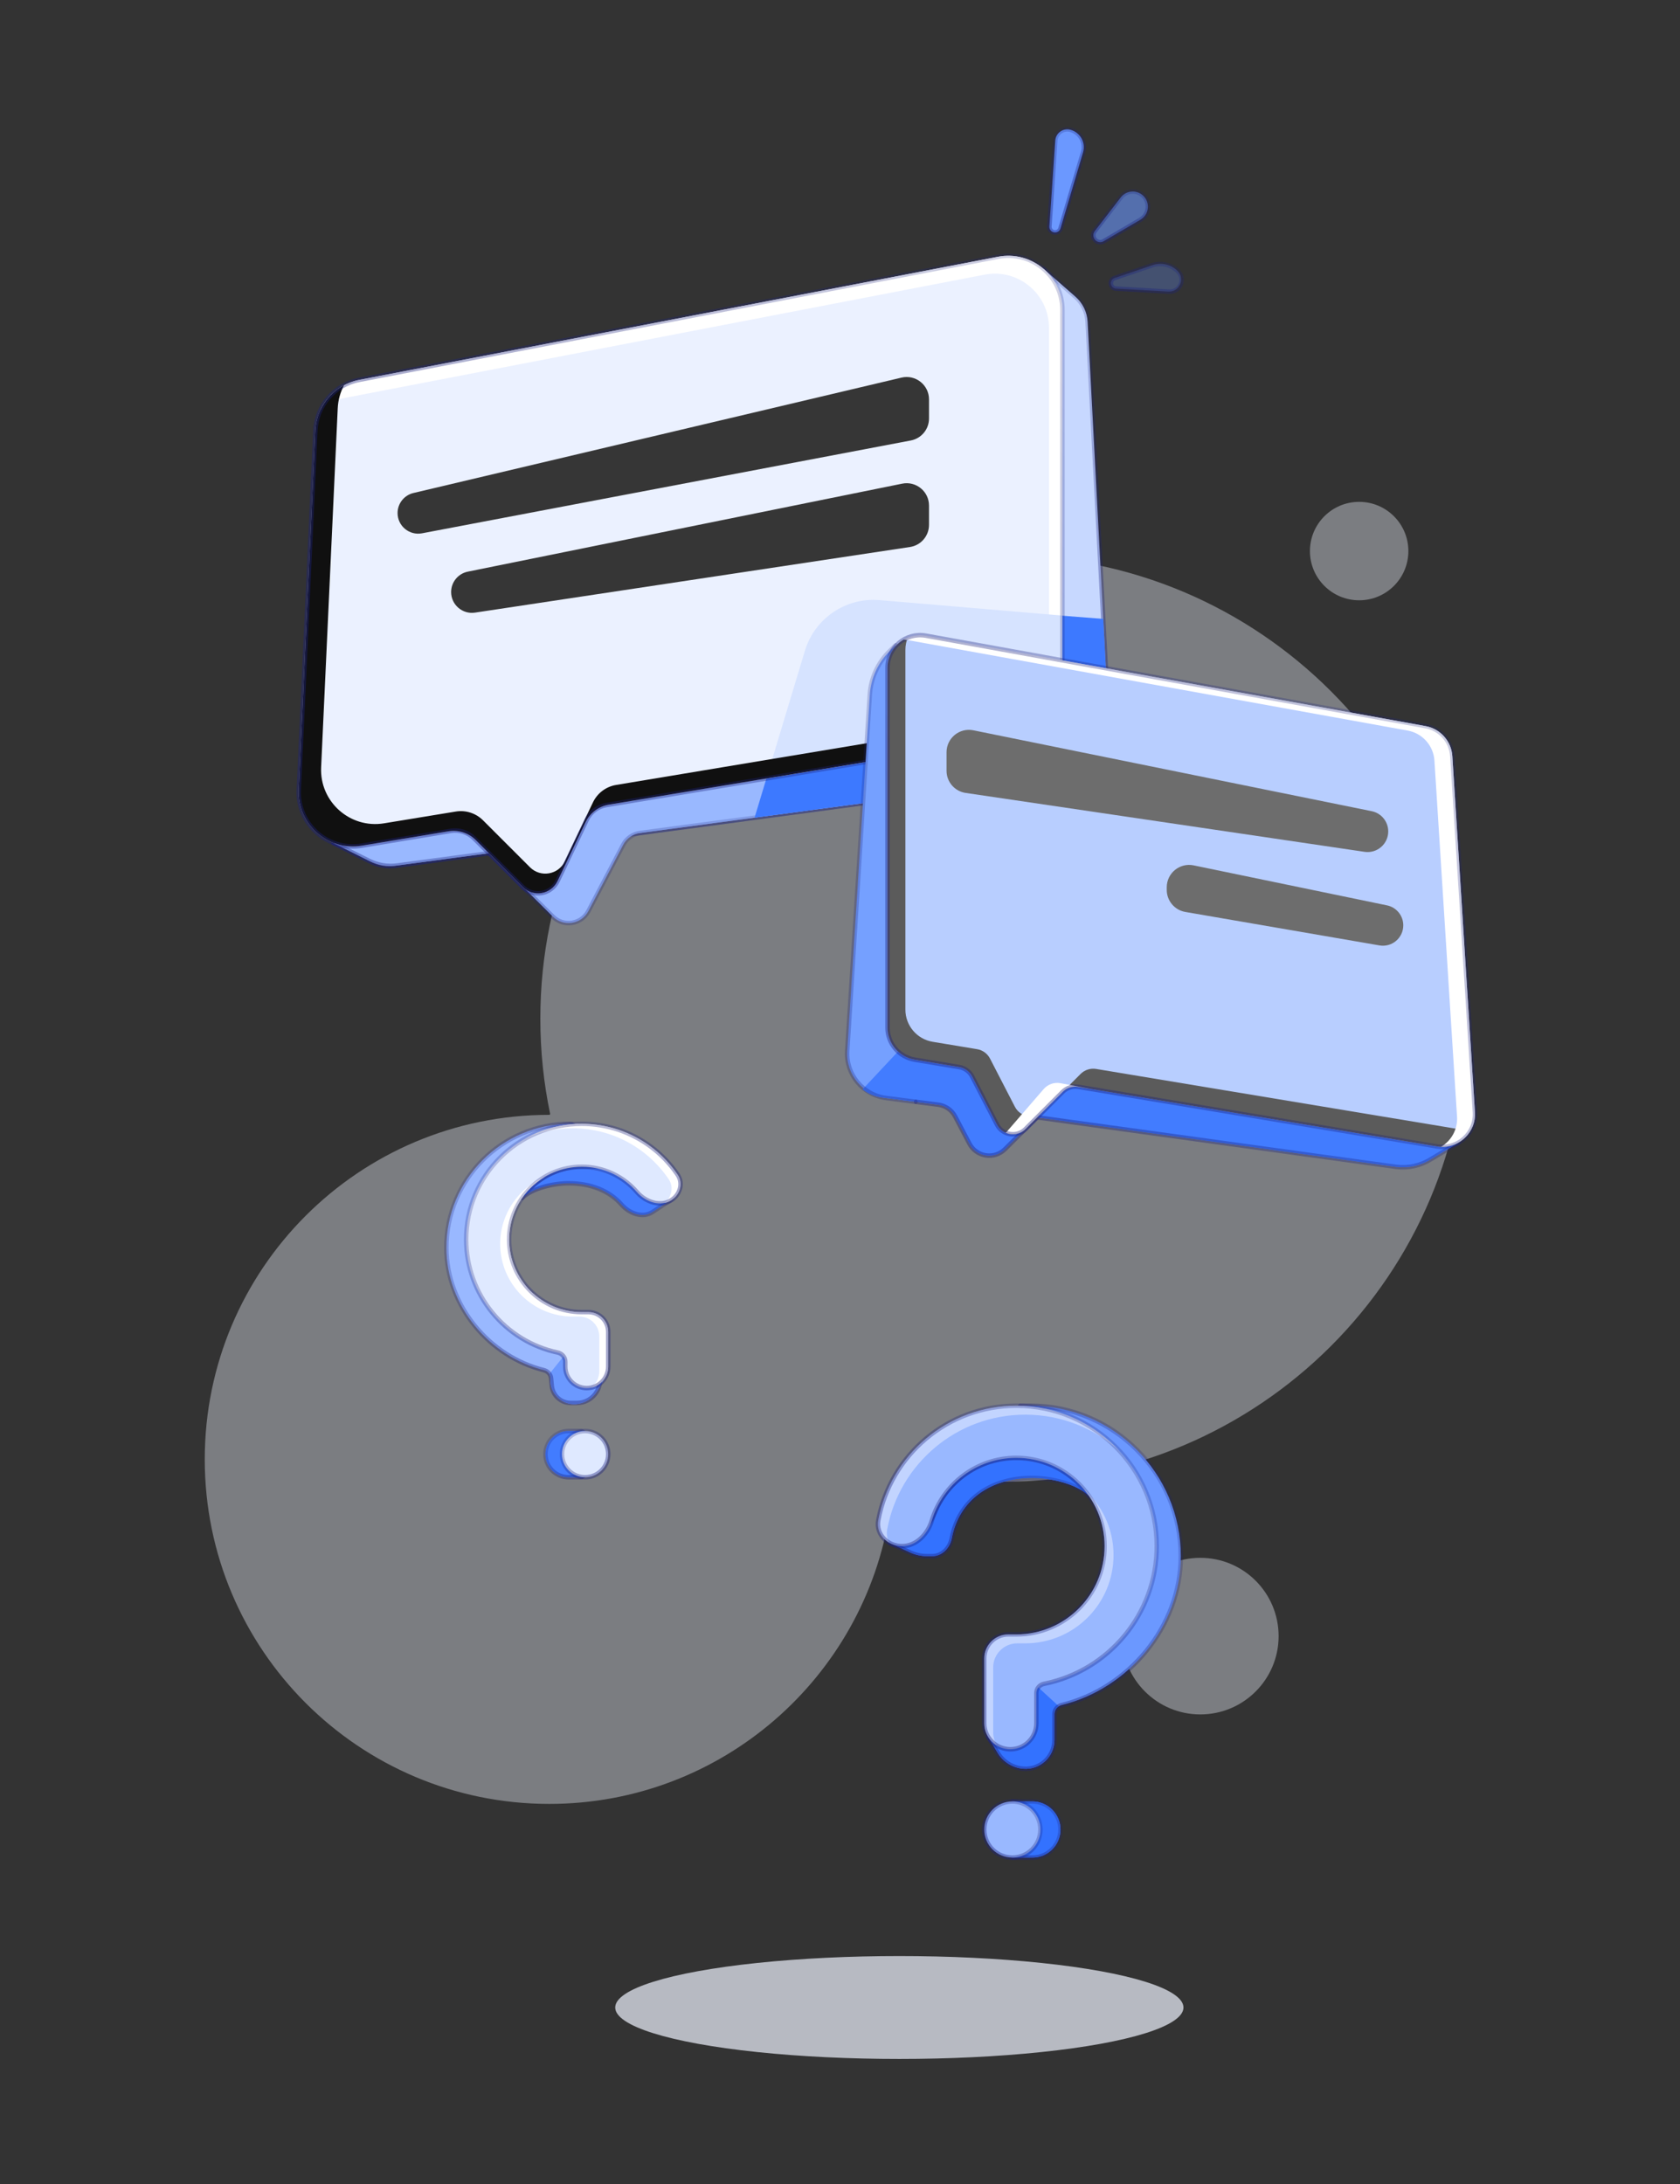 <svg xmlns="http://www.w3.org/2000/svg" width="320" height="416" viewBox="0 0 320 416" fill="none"><rect x="0" y="0" width="320" height="416" fill="#333333" stroke="none"/><g opacity="0.38"><path d="M258.886 114.341C264.064 114.341 268.261 110.143 268.261 104.966C268.261 99.788 264.064 95.591 258.886 95.591C253.709 95.591 249.511 99.788 249.511 104.966C249.511 110.143 253.709 114.341 258.886 114.341Z" fill="#F0F4FF"></path><path d="M191.131 282.239C239.848 282.239 279.341 242.745 279.341 194.028C279.341 145.311 239.848 105.818 191.131 105.818C142.414 105.818 102.92 145.311 102.92 194.028C102.92 200.242 103.563 206.305 104.785 212.156C104.806 212.257 104.729 212.352 104.625 212.352C68.381 212.352 39 241.734 39 277.977C39 314.221 68.381 343.602 104.625 343.602C137.408 343.602 164.576 319.564 169.466 288.152C170.134 283.861 174.213 280.727 178.512 281.343C182.633 281.933 186.846 282.239 191.131 282.239Z" fill="#F0F4FF"></path><path d="M243.545 311.642C243.545 319.879 236.868 326.557 228.631 326.557C220.393 326.557 213.716 319.879 213.716 311.642C213.716 303.405 220.393 296.727 228.631 296.727C236.868 296.727 243.545 303.405 243.545 311.642Z" fill="#F0F4FF"></path></g><ellipse opacity="0.7" cx="171.303" cy="382.381" rx="54.119" ry="9.801" fill="#F0F4FF"></ellipse><path d="M207.391 284.901C205.051 282.656 200.214 281.51 196.645 281.51C188.552 281.51 182.665 285.777 181.287 293.021C180.935 294.87 179.452 296.412 177.57 296.412H176.567C175.446 296.412 174.339 296.166 173.323 295.692L169.588 293.949C169.501 293.909 169.537 293.778 169.632 293.787L170.216 293.846C173.728 294.197 176.698 291.336 178.048 288.075C180.571 281.978 186.579 277.689 193.588 277.689C199.304 277.689 204.354 280.542 207.391 284.901Z" fill="#4D83FF"></path><path d="M207.391 284.901C205.051 282.656 200.214 281.51 196.645 281.51C188.552 281.51 182.665 285.777 181.287 293.021C180.935 294.87 179.452 296.412 177.57 296.412H176.567C175.446 296.412 174.339 296.166 173.323 295.692L169.588 293.949C169.501 293.909 169.537 293.778 169.632 293.787L170.216 293.846C173.728 294.197 176.698 291.336 178.048 288.075C180.571 281.978 186.579 277.689 193.588 277.689C199.304 277.689 204.354 280.542 207.391 284.901Z" fill="#3372FF"></path><path opacity="0.4" d="M207.391 284.901C205.051 282.656 200.214 281.51 196.645 281.51C188.552 281.51 182.665 285.777 181.287 293.021C180.935 294.87 179.452 296.412 177.569 296.412H176.567C175.446 296.412 174.339 296.166 173.323 295.692L169.588 293.949C169.501 293.908 169.537 293.777 169.632 293.787L170.216 293.845C173.728 294.197 176.697 291.336 178.047 288.075C180.571 281.978 186.579 277.689 193.588 277.689C199.304 277.689 204.354 280.542 207.391 284.901Z" stroke="url(#paint0_linear_955_2717)" stroke-width="0.852" stroke-linecap="round" stroke-linejoin="round"></path><path d="M195.496 317.427L188.258 330.904L190.021 333.861C191.059 335.602 192.874 336.735 194.894 336.903C198.097 337.17 200.845 334.642 200.845 331.427L200.845 326.482C200.845 325.663 201.43 324.965 202.226 324.772C214.857 321.712 224.917 309.922 224.917 296.412C224.917 280.585 212.087 267.755 196.26 267.755C195.94 267.755 194.667 267.744 194.349 267.755L217.275 294.501L195.496 317.427Z" fill="#6B98FF"></path><path d="M194.815 318.697L188.259 330.904L190.022 333.86C191.06 335.602 192.874 336.735 194.894 336.903C198.098 337.17 200.846 334.642 200.846 331.427L200.846 326.482C200.846 325.866 201.176 325.319 201.678 325.003L194.815 318.697Z" fill="#3372FF"></path><path opacity="0.4" d="M195.496 317.427L188.258 330.904L190.021 333.861C191.059 335.602 192.874 336.735 194.894 336.903V336.903C198.097 337.17 200.845 334.642 200.845 331.427L200.845 326.482C200.845 325.663 201.43 324.965 202.226 324.772C214.857 321.712 224.917 309.922 224.917 296.412C224.917 280.585 212.087 267.755 196.26 267.755C195.94 267.755 194.667 267.744 194.349 267.755L217.275 294.501L195.496 317.427Z" stroke="url(#paint1_linear_955_2717)" stroke-width="0.852" stroke-linecap="round" stroke-linejoin="round"></path><path d="M197.408 322.455C197.408 321.607 198.033 320.894 198.865 320.727C211.109 318.277 220.333 307.466 220.333 294.501C220.333 279.73 208.358 267.755 193.587 267.755C180.503 267.755 169.613 277.149 167.295 289.56C166.792 292.257 169.064 294.501 171.807 294.501C174.55 294.501 176.701 292.229 177.499 289.605C179.595 282.708 186.005 277.689 193.587 277.689C202.872 277.689 210.399 285.216 210.399 294.501C210.399 303.787 202.872 311.314 193.587 311.314H192.058C189.526 311.314 187.473 313.367 187.473 315.899V328.229C187.473 330.972 189.697 333.196 192.44 333.196C195.184 333.196 197.408 330.972 197.408 328.229V322.455Z" fill="#99B8FF"></path><g style="mix-blend-mode:overlay" opacity="0.4"><path d="M189.884 332.489C189.435 331.743 189.177 330.868 189.177 329.934V317.603C189.177 315.071 191.23 313.018 193.762 313.018H195.291C204.576 313.018 212.103 305.491 212.103 296.206C212.103 291.13 209.853 286.579 206.296 283.496C208.852 286.445 210.398 290.293 210.398 294.501C210.398 303.787 202.871 311.314 193.586 311.314H192.058C189.525 311.314 187.473 313.367 187.473 315.899V328.229C187.473 330.038 188.439 331.621 189.884 332.489Z" fill="white"></path><path d="M213.332 276.46C208.441 271.11 201.406 267.755 193.586 267.755C180.502 267.755 169.613 277.149 167.295 289.56C166.951 291.399 167.898 293.027 169.404 293.877C168.99 293.116 168.821 292.219 168.999 291.265C171.317 278.854 182.207 269.459 195.291 269.459C202.243 269.459 208.576 272.112 213.332 276.46Z" fill="white"></path></g><path opacity="0.4" d="M197.408 322.455C197.408 321.607 198.033 320.894 198.865 320.727C211.109 318.277 220.333 307.466 220.333 294.501C220.333 279.73 208.358 267.755 193.587 267.755C180.503 267.755 169.613 277.149 167.295 289.56C166.792 292.257 169.064 294.501 171.807 294.501V294.501C174.55 294.501 176.701 292.229 177.499 289.605C179.595 282.708 186.005 277.689 193.587 277.689C202.872 277.689 210.399 285.216 210.399 294.501C210.399 303.787 202.872 311.314 193.587 311.314H192.058C189.526 311.314 187.473 313.367 187.473 315.899V328.229C187.473 330.972 189.697 333.196 192.44 333.196C195.184 333.196 197.408 330.972 197.408 328.229V322.455Z" stroke="url(#paint2_linear_955_2717)" stroke-width="0.852" stroke-linecap="round" stroke-linejoin="round"></path><path d="M196.647 353.829C199.601 353.829 201.995 351.434 201.995 348.48C201.995 345.526 199.601 343.132 196.647 343.131H192.826V344.735C191.88 345.7 191.296 347.022 191.296 348.48C191.296 349.938 191.88 351.26 192.826 352.225V353.829H196.647Z" fill="#4D83FF"></path><path d="M196.647 353.829C199.601 353.829 201.995 351.434 201.995 348.48C201.995 345.526 199.601 343.132 196.647 343.131H192.826V344.735C191.88 345.7 191.296 347.022 191.296 348.48C191.296 349.938 191.88 351.26 192.826 352.225V353.829H196.647Z" fill="#3372FF"></path><path opacity="0.4" d="M196.647 353.829C199.601 353.829 201.995 351.434 201.995 348.48C201.995 345.526 199.601 343.132 196.647 343.131H192.826V344.735C191.88 345.7 191.296 347.022 191.296 348.48C191.296 349.938 191.88 351.26 192.826 352.225V353.829H196.647Z" stroke="url(#paint3_linear_955_2717)" stroke-width="0.852" stroke-linecap="round" stroke-linejoin="round"></path><circle cx="192.822" cy="348.48" r="5.349" fill="#99B8FF"></circle><circle opacity="0.4" cx="192.822" cy="348.48" r="5.349" stroke="url(#paint4_linear_955_2717)" stroke-width="0.852" stroke-linecap="round" stroke-linejoin="round"></circle><path d="M108.303 225.387C105.364 225.387 101.381 226.33 99.454 228.179C101.955 224.589 106.113 222.241 110.82 222.241C111.992 222.241 113.215 222.2 114.448 222.16C120.825 221.951 127.431 221.735 128.24 227.03C128.25 227.098 128.26 227.165 128.271 227.233C128.317 227.538 128.363 227.845 128.421 228.148L124.281 230.86C122.401 232.092 119.859 231.133 118.381 229.441C116.102 226.831 112.576 225.387 108.303 225.387Z" fill="#427CFF"></path><path opacity="0.4" d="M108.303 225.387C105.364 225.387 101.381 226.331 99.454 228.179C101.955 224.589 106.113 222.241 110.82 222.241C111.992 222.241 113.215 222.201 114.448 222.16C120.825 221.951 127.431 221.735 128.24 227.03C128.25 227.098 128.26 227.166 128.271 227.233V227.233C128.354 227.788 128.114 228.349 127.645 228.657L124.281 230.86C122.401 232.092 119.859 231.133 118.381 229.441C116.102 226.832 112.576 225.387 108.303 225.387Z" stroke="url(#paint5_linear_955_2717)" stroke-width="0.852" stroke-linecap="round" stroke-linejoin="round"></path><path d="M109.249 254.959L115.208 262.51L113.757 264.945C112.902 266.378 111.408 267.311 109.745 267.45C107.107 267.67 104.844 265.588 104.844 262.941L104.844 262.434C104.844 261.748 104.355 261.164 103.689 261.002C93.298 258.476 85.024 248.773 85.024 237.656C85.024 224.625 95.588 214.061 108.62 214.061C108.883 214.061 109.931 214.052 110.193 214.061L91.316 236.083L109.249 254.959Z" fill="#99B8FF"></path><path d="M110.226 256.2L115.206 262.51L113.755 264.945C112.9 266.378 111.406 267.311 109.743 267.45C107.105 267.67 104.843 265.588 104.843 262.941L104.843 262.434C104.843 262.169 104.77 261.919 104.641 261.703L108.303 257.162L110.226 256.2Z" fill="#6B98FF"></path><path opacity="0.4" d="M109.249 254.959L113.343 260.147C114.466 261.57 114.595 263.538 113.667 265.095V265.095C112.878 266.419 111.451 267.229 109.911 267.229H108.699C106.836 267.229 105.278 265.812 105.102 263.957L104.966 262.527C104.894 261.772 104.329 261.161 103.592 260.978C93.246 258.416 85.024 248.739 85.024 237.656C85.024 224.625 95.588 214.061 108.62 214.061V214.061C109.253 214.061 109.581 214.774 109.169 215.255L95.822 230.827C93.262 233.813 93.376 238.251 96.084 241.102L109.249 254.959Z" stroke="url(#paint6_linear_955_2717)" stroke-width="0.852" stroke-linecap="round" stroke-linejoin="round"></path><path d="M108.303 281.386C105.87 281.386 103.898 279.414 103.898 276.982C103.898 274.549 105.87 272.577 108.303 272.577C108.303 272.577 108.303 272.577 108.303 272.577H111.449V273.899C112.227 274.694 112.707 275.782 112.707 276.982C112.707 278.182 112.227 279.27 111.449 280.064V281.386H108.303C108.303 281.386 108.303 281.386 108.303 281.386Z" fill="#6B98FF"></path><path d="M108.303 281.386C105.87 281.386 103.898 279.414 103.898 276.982C103.898 274.549 105.87 272.577 108.303 272.577C108.303 272.577 108.303 272.577 108.303 272.577H111.449V273.899C112.227 274.694 112.707 275.782 112.707 276.982C112.707 278.182 112.227 279.27 111.449 280.064V281.386H108.303C108.303 281.386 108.303 281.386 108.303 281.386Z" fill="#427CFF"></path><path opacity="0.4" d="M108.303 281.386C105.87 281.386 103.898 279.414 103.898 276.982C103.898 274.549 105.87 272.577 108.303 272.577M108.303 281.386H110.51C111.029 281.386 111.449 280.966 111.449 280.448C111.449 280.202 111.549 279.969 111.705 279.779C112.331 279.019 112.707 278.044 112.707 276.982C112.707 275.92 112.331 274.945 111.705 274.184C111.549 273.995 111.449 273.762 111.449 273.516C111.449 272.998 111.029 272.577 110.51 272.577H108.303M108.303 281.386C108.303 281.386 108.303 281.386 108.303 281.386ZM108.303 272.577C108.303 272.577 108.303 272.577 108.303 272.577Z" stroke="url(#paint7_linear_955_2717)" stroke-width="0.852" stroke-linecap="round" stroke-linejoin="round"></path><circle cx="4.404" cy="4.404" r="4.404" transform="matrix(-1 0 0 1 115.854 272.577)" fill="#DFE9FF"></circle><circle opacity="0.4" cx="4.404" cy="4.404" r="4.404" transform="matrix(-1 0 0 1 115.854 272.577)" stroke="url(#paint8_linear_955_2717)" stroke-width="0.852" stroke-linecap="round" stroke-linejoin="round"></circle><path d="M106.218 257.624C107.048 257.8 107.674 258.512 107.674 259.361V260.308C107.674 262.567 109.506 264.398 111.764 264.398C114.023 264.398 115.854 262.567 115.854 260.308V253.701C115.854 251.616 114.164 249.926 112.079 249.926H110.821C103.175 249.926 96.978 243.728 96.978 236.083C96.978 228.438 103.175 222.24 110.821 222.24C115.018 222.24 118.779 224.109 121.318 227.059C122.97 228.979 125.857 229.964 127.958 228.549C129.557 227.472 130.159 225.364 129.08 223.767C125.122 217.911 118.421 214.061 110.821 214.061C98.658 214.061 88.798 223.921 88.798 236.083C88.798 246.667 96.265 255.508 106.218 257.624Z" fill="#DFE9FF"></path><g style="mix-blend-mode:overlay"><path d="M112.69 264.293C114.503 263.873 115.855 262.248 115.855 260.308V253.701C115.855 251.616 114.164 249.926 112.079 249.926H110.821C103.176 249.926 96.978 243.728 96.978 236.083C96.978 231.001 99.717 226.558 103.799 224.151C98.793 226.235 95.274 231.174 95.274 236.935C95.274 244.581 101.472 250.778 109.117 250.778H110.375C112.46 250.778 114.151 252.468 114.151 254.553V261.16C114.151 262.417 113.583 263.542 112.69 264.293Z" fill="white"></path><path d="M126.622 229.121C127.088 229.019 127.539 228.832 127.959 228.549C129.557 227.472 130.16 225.364 129.08 223.767C125.122 217.911 118.421 214.061 110.821 214.061C106.945 214.061 103.303 215.062 100.14 216.82C102.882 215.594 105.92 214.913 109.117 214.913C116.717 214.913 123.418 218.763 127.376 224.619C128.368 226.088 127.94 227.988 126.622 229.121Z" fill="white"></path></g><path opacity="0.4" d="M106.218 257.624C107.048 257.8 107.674 258.512 107.674 259.361V260.308C107.674 262.567 109.506 264.398 111.764 264.398C114.023 264.398 115.854 262.567 115.854 260.308V253.701C115.854 251.616 114.164 249.926 112.079 249.926H110.821C103.175 249.926 96.978 243.728 96.978 236.083C96.978 228.438 103.175 222.24 110.821 222.24C115.018 222.24 118.779 224.109 121.318 227.059C122.97 228.979 125.857 229.964 127.958 228.549C129.557 227.472 130.159 225.364 129.08 223.767C125.122 217.911 118.421 214.061 110.821 214.061C98.658 214.061 88.798 223.921 88.798 236.083C88.798 246.667 96.265 255.508 106.218 257.624Z" stroke="url(#paint9_linear_955_2717)" stroke-width="0.852" stroke-linecap="round" stroke-linejoin="round"></path><path d="M204.843 56.513L198.753 51.184L202.366 138.917L63.542 160.592L70.721 164.182C72.096 164.869 73.646 165.128 75.169 164.924L211.655 146.658L207.162 61.286C207.065 59.447 206.229 57.725 204.843 56.513Z" fill="#C7D8FF"></path><path opacity="0.4" d="M204.843 56.513L198.753 51.184L202.366 138.917L63.542 160.592L70.721 164.182C72.096 164.869 73.646 165.128 75.169 164.924L211.655 146.658L207.162 61.286C207.065 59.447 206.229 57.725 204.843 56.513Z" stroke="url(#paint10_linear_955_2717)" stroke-width="0.852" stroke-linecap="round" stroke-linejoin="round"></path><path d="M202.366 138.917L211.32 146.703L121.913 158.668C120.543 158.852 119.348 159.688 118.705 160.911L112.073 173.545C110.74 176.084 107.33 176.608 105.296 174.586L93.151 162.517L75.662 164.858C73.817 165.105 71.941 164.792 70.276 163.959L63.542 160.592L202.366 138.917Z" fill="#99B8FF"></path><path opacity="0.4" d="M202.366 138.917L211.32 146.703L121.913 158.668C120.543 158.852 119.348 159.688 118.705 160.911L112.073 173.545C110.74 176.084 107.33 176.608 105.296 174.586L93.151 162.517L75.662 164.858C73.817 165.105 71.941 164.792 70.276 163.959L63.542 160.592L202.366 138.917Z" stroke="url(#paint11_linear_955_2717)" stroke-width="0.852" stroke-linecap="round" stroke-linejoin="round"></path><path fill-rule="evenodd" clip-rule="evenodd" d="M210.143 117.885L201.475 117.211L202.368 138.917L146.16 147.694L143.725 155.75L211.658 146.659L210.143 117.885Z" fill="#3D79FF"></path><path d="M68.427 72.353C63.745 73.256 60.29 77.248 60.07 82.012L56.907 150.423C56.603 156.986 62.427 162.158 68.908 161.082L85.421 158.339C87.321 158.024 89.256 158.644 90.617 160.006L99.56 168.949C101.576 170.965 104.98 170.379 106.207 167.805L111.551 156.587C112.39 154.826 114.036 153.587 115.96 153.267L193.736 140.35C198.715 139.523 202.366 135.216 202.366 130.168V59.04C202.366 52.556 196.458 47.678 190.091 48.905L68.427 72.353Z" fill="#EBF1FF"></path><g style="mix-blend-mode:overlay"><path fill-rule="evenodd" clip-rule="evenodd" d="M61.022 78.134C62.388 75.2 65.098 72.995 68.428 72.353L190.092 48.905C196.459 47.678 202.367 52.556 202.367 59.04V130.168C202.367 133.234 201.02 136.026 198.848 137.932C199.467 136.602 199.81 135.125 199.81 133.577V62.449C199.81 55.966 193.902 51.087 187.535 52.315L65.871 75.762C64.022 76.119 62.365 76.957 61.022 78.134Z" fill="white"></path></g><path fill-rule="evenodd" clip-rule="evenodd" d="M202.361 117.255V131.693C202.361 135.861 199.346 139.418 195.234 140.101L145.979 148.281L153.316 123.956C155.176 117.787 161.101 113.763 167.521 114.306L202.361 117.255Z" fill="#D6E3FF"></path><g style="mix-blend-mode:overlay"><path d="M75.728 97.725C75.728 95.905 76.98 94.324 78.751 93.905L171.712 71.926C174.388 71.293 176.954 73.323 176.954 76.073V79.714C176.954 81.76 175.498 83.518 173.487 83.9L80.386 101.582C77.968 102.041 75.728 100.187 75.728 97.725Z" fill="#363636"></path></g><g style="mix-blend-mode:overlay"><path d="M85.929 112.77C85.929 110.885 87.258 109.26 89.106 108.886L171.846 92.124C174.486 91.589 176.953 93.607 176.953 96.3V99.977C176.953 102.085 175.412 103.877 173.328 104.191L90.484 116.689C88.086 117.051 85.929 115.194 85.929 112.77Z" fill="#363636"></path></g><g style="mix-blend-mode:overlay"><path fill-rule="evenodd" clip-rule="evenodd" d="M65.53 73.376C64.827 74.695 64.403 76.181 64.331 77.75L61.167 146.161C60.864 152.724 66.688 157.896 73.169 156.82L86.818 154.58C88.714 154.269 90.644 154.89 92.003 156.249L100.951 165.197C102.967 167.213 106.371 166.627 107.597 164.053L112.943 152.834C113.781 151.074 115.426 149.835 117.349 149.515L197.996 136.089C199.127 135.901 200.189 135.534 201.155 135.02C199.686 137.776 196.995 139.809 193.735 140.35L115.959 153.267C114.036 153.587 112.389 154.826 111.551 156.586L106.206 167.805C104.979 170.379 101.575 170.965 99.559 168.948L90.617 160.006C89.255 158.644 87.32 158.024 85.421 158.339L68.907 161.081C62.426 162.158 56.602 156.985 56.906 150.423L60.069 82.011C60.241 78.298 62.378 75.054 65.53 73.376Z" fill="#101010"></path></g><path opacity="0.4" d="M68.427 72.353C63.745 73.256 60.29 77.248 60.07 82.012L56.907 150.423C56.603 156.986 62.427 162.158 68.908 161.082L85.854 158.267C87.482 157.997 89.14 158.529 90.307 159.696L99.56 168.949C101.576 170.965 104.98 170.379 106.207 167.805L111.743 156.185C112.462 154.676 113.872 153.614 115.521 153.34L193.736 140.35C198.715 139.523 202.366 135.216 202.366 130.168V59.04C202.366 52.556 196.458 47.678 190.091 48.905L68.427 72.353Z" stroke="url(#paint12_linear_955_2717)" stroke-width="0.852" stroke-linecap="round" stroke-linejoin="round"></path><path d="M169.496 123.986L170.585 122.922L175.69 161.136L277.352 216.514L272.018 219.839C269.851 221.191 267.283 221.752 264.75 221.427L168.804 209.15C164.345 208.579 161.096 204.644 161.38 200.158L165.674 132.321C165.873 129.166 167.235 126.196 169.496 123.986Z" fill="#75A0FF"></path><path d="M277.778 217.687L196.888 172.684L164.315 207.487C165.379 208.316 166.671 208.877 168.099 209.06L178.703 210.417C180.083 210.593 181.289 211.432 181.936 212.663L184.653 217.84C185.986 220.379 189.396 220.903 191.43 218.882L197.524 212.825L265.911 222.257C268.22 222.552 270.56 222.041 272.536 220.809L277.778 217.687Z" fill="#6B98FF"></path><path d="M277.778 217.687L196.888 172.684L164.315 207.487C165.379 208.316 166.671 208.877 168.099 209.06L178.703 210.417C180.083 210.593 181.289 211.432 181.936 212.663L184.653 217.84C185.986 220.379 189.396 220.903 191.43 218.882L197.524 212.825L265.911 222.257C268.22 222.552 270.56 222.041 272.536 220.809L277.778 217.687Z" fill="#427CFF"></path><path opacity="0.4" d="M277.777 217.687L272.535 220.809C270.56 222.041 268.22 222.552 265.911 222.257L197.524 212.825L191.43 218.882C189.396 220.903 185.986 220.379 184.653 217.84L181.935 212.663C181.289 211.432 180.082 210.593 178.703 210.417L174.501 209.879" stroke="url(#paint13_linear_955_2717)" stroke-width="0.852" stroke-linecap="round" stroke-linejoin="round"></path><path opacity="0.4" d="M170.585 122.922L169.496 123.986C167.235 126.196 165.874 129.166 165.674 132.321L161.381 200.158C161.097 204.644 164.346 208.579 168.804 209.15L174.35 209.86" stroke="url(#paint14_linear_955_2717)" stroke-width="0.852" stroke-linecap="round" stroke-linejoin="round"></path><path d="M271.54 138.303C274.352 138.812 276.454 141.172 276.635 144.024L280.94 211.844C281.194 215.835 277.666 219.023 273.721 218.367L205.386 207.019C204.301 206.838 203.195 207.193 202.417 207.971L195.335 215.053C193.703 216.685 190.954 216.257 189.895 214.206L185.17 205.05C184.676 204.094 183.76 203.427 182.699 203.251L174.242 201.846C171.244 201.348 169.046 198.755 169.046 195.716V127.196C169.046 123.321 172.554 120.391 176.367 121.081L271.54 138.303Z" fill="#B8CEFF"></path><g style="mix-blend-mode:overlay"><path fill-rule="evenodd" clip-rule="evenodd" d="M280.496 214.584C279.474 215.004 278.321 215.156 277.129 214.958L208.795 203.609C207.71 203.429 206.604 203.784 205.826 204.562L202.417 207.971C203.195 207.193 204.301 206.838 205.386 207.019L273.72 218.367C276.7 218.862 279.442 217.165 280.496 214.584ZM198.744 211.644C197.112 213.276 194.363 212.848 193.304 210.797L188.579 201.641C188.085 200.685 187.169 200.018 186.108 199.842L177.651 198.437C174.653 197.939 172.455 195.346 172.455 192.307V123.787C172.455 122.952 172.618 122.161 172.912 121.44C170.671 122.358 169.046 124.558 169.046 127.196V195.716C169.046 198.755 171.244 201.348 174.242 201.846L182.699 203.251C183.76 203.427 184.676 204.094 185.17 205.05L189.895 214.206C190.954 216.257 193.703 216.685 195.335 215.053L198.744 211.644Z" fill="#5B5B5B"></path></g><g style="mix-blend-mode:overlay"><path fill-rule="evenodd" clip-rule="evenodd" d="M276.635 144.024C276.454 141.172 274.351 138.811 271.539 138.303L176.366 121.081C174.827 120.802 173.338 121.113 172.11 121.838C172.389 121.851 172.671 121.882 172.955 121.933L268.129 139.155C270.94 139.664 273.043 142.025 273.224 144.876L277.529 212.696C277.685 215.155 276.406 217.309 274.478 218.447C278.105 218.607 281.177 215.577 280.94 211.843L276.635 144.024ZM207.867 207.431L202.006 206.324C200.813 206.099 199.59 206.525 198.795 207.444L191.921 215.393C191.804 215.528 191.68 215.651 191.549 215.763C192.775 216.3 194.286 216.102 195.335 215.053L202.416 207.971C203.194 207.193 204.3 206.838 205.386 207.018L207.867 207.431Z" fill="white"></path></g><path opacity="0.4" d="M271.54 138.303C274.352 138.812 276.454 141.172 276.635 144.024L280.94 211.844C281.194 215.835 277.666 219.023 273.721 218.367L205.386 207.019C204.301 206.838 203.195 207.193 202.417 207.971L195.335 215.053C193.703 216.685 190.954 216.257 189.895 214.206L185.17 205.05C184.676 204.094 183.76 203.427 182.699 203.251L174.242 201.846C171.244 201.348 169.046 198.755 169.046 195.716V127.196C169.046 123.321 172.554 120.391 176.367 121.081L271.54 138.303Z" stroke="url(#paint15_linear_955_2717)" stroke-width="0.852" stroke-linecap="round" stroke-linejoin="round"></path><g style="mix-blend-mode:overlay"><path d="M264.426 158.366C264.426 156.496 263.109 154.885 261.277 154.513L185.403 139.106C182.763 138.57 180.294 140.588 180.294 143.282V146.819C180.294 148.932 181.843 150.726 183.933 151.034L259.92 162.255C262.295 162.605 264.426 160.766 264.426 158.366Z" fill="#6D6D6D"></path></g><g style="mix-blend-mode:overlay"><path d="M267.291 176.254C267.291 174.414 265.998 172.826 264.196 172.453L227.363 164.833C224.718 164.286 222.238 166.305 222.238 169.006V169.504C222.238 171.578 223.732 173.351 225.776 173.704L262.75 180.078C265.122 180.487 267.291 178.661 267.291 176.254Z" fill="#6D6D6D"></path></g><path opacity="0.3" d="M219.552 50.498L212.292 52.963C211.812 53.126 211.521 53.614 211.606 54.114C211.686 54.589 212.085 54.946 212.566 54.973L222.536 55.537C224.65 55.657 225.794 53.102 224.296 51.604C223.055 50.362 221.215 49.933 219.552 50.498Z" fill="#6B98FF"></path><path opacity="0.4" d="M219.403 50.549L212.292 52.963C211.812 53.126 211.521 53.614 211.606 54.114C211.686 54.589 212.085 54.946 212.566 54.973L222.693 55.546C224.753 55.662 225.867 53.174 224.408 51.716C223.098 50.405 221.157 49.953 219.403 50.549Z" stroke="url(#paint16_linear_955_2717)" stroke-width="0.852" stroke-linecap="round" stroke-linejoin="round"></path><path d="M201.006 26.774L199.884 43.123C199.849 43.641 200.185 44.111 200.686 44.244C201.252 44.394 201.835 44.067 202.002 43.505L206.299 29.017C206.85 27.159 205.757 25.211 203.883 24.714C202.49 24.344 201.105 25.335 201.006 26.774Z" fill="#6B98FF"></path><path opacity="0.4" d="M201.006 26.774L199.884 43.123C199.849 43.641 200.185 44.111 200.686 44.244C201.252 44.394 201.835 44.067 202.002 43.505L206.299 29.017C206.85 27.159 205.757 25.211 203.883 24.714C202.49 24.344 201.105 25.335 201.006 26.774Z" stroke="url(#paint17_linear_955_2717)" stroke-width="0.852" stroke-linecap="round" stroke-linejoin="round"></path><path opacity="0.6" d="M213.479 37.604L208.53 44.019C208.12 44.55 208.179 45.306 208.667 45.768C209.089 46.167 209.724 46.24 210.226 45.946L217.218 41.853C218.877 40.882 219.139 38.591 217.743 37.27C216.503 36.098 214.521 36.253 213.479 37.604Z" fill="#6B98FF"></path><path opacity="0.4" d="M213.479 37.604L208.53 44.019C208.12 44.55 208.179 45.306 208.667 45.768C209.089 46.167 209.724 46.24 210.226 45.946L217.218 41.853C218.877 40.882 219.139 38.591 217.743 37.27C216.503 36.098 214.521 36.253 213.479 37.604Z" stroke="url(#paint18_linear_955_2717)" stroke-width="0.852" stroke-linecap="round" stroke-linejoin="round"></path><defs><linearGradient id="paint0_linear_955_2717" x1="181.722" y1="292.629" x2="214.912" y2="249.085" gradientUnits="userSpaceOnUse"><stop stop-color="#1B217C"></stop><stop offset="1" stop-color="#1B217C" stop-opacity="0"></stop></linearGradient><linearGradient id="paint1_linear_955_2717" x1="200.321" y1="323.329" x2="277.995" y2="297.08" gradientUnits="userSpaceOnUse"><stop stop-color="#1B217C"></stop><stop offset="1" stop-color="#1B217C" stop-opacity="0"></stop></linearGradient><linearGradient id="paint2_linear_955_2717" x1="184.441" y1="319.976" x2="283.456" y2="268.01" gradientUnits="userSpaceOnUse"><stop stop-color="#1B217C"></stop><stop offset="1" stop-color="#1B217C" stop-opacity="0"></stop></linearGradient><linearGradient id="paint3_linear_955_2717" x1="194.817" y1="351.668" x2="212.702" y2="340.185" gradientUnits="userSpaceOnUse"><stop stop-color="#1B217C"></stop><stop offset="1" stop-color="#1B217C" stop-opacity="0"></stop></linearGradient><linearGradient id="paint4_linear_955_2717" x1="190.993" y1="351.668" x2="208.878" y2="340.185" gradientUnits="userSpaceOnUse"><stop stop-color="#1B217C"></stop><stop offset="1" stop-color="#1B217C" stop-opacity="0"></stop></linearGradient><linearGradient id="paint5_linear_955_2717" x1="108.986" y1="231.037" x2="127.249" y2="200.781" gradientUnits="userSpaceOnUse"><stop stop-color="#1B217C"></stop><stop offset="1" stop-color="#1B217C" stop-opacity="0"></stop></linearGradient><linearGradient id="paint6_linear_955_2717" x1="105.276" y1="256.989" x2="42.202" y2="234.27" gradientUnits="userSpaceOnUse"><stop stop-color="#1B217C"></stop><stop offset="1" stop-color="#1B217C" stop-opacity="0"></stop></linearGradient><linearGradient id="paint7_linear_955_2717" x1="109.809" y1="279.607" x2="95.083" y2="270.152" gradientUnits="userSpaceOnUse"><stop stop-color="#1B217C"></stop><stop offset="1" stop-color="#1B217C" stop-opacity="0"></stop></linearGradient><linearGradient id="paint8_linear_955_2717" x1="2.899" y1="7.029" x2="17.624" y2="-2.425" gradientUnits="userSpaceOnUse"><stop stop-color="#1B217C"></stop><stop offset="1" stop-color="#1B217C" stop-opacity="0"></stop></linearGradient><linearGradient id="paint9_linear_955_2717" x1="116.193" y1="254.229" x2="40.37" y2="214.744" gradientUnits="userSpaceOnUse"><stop stop-color="#1B217C"></stop><stop offset="1" stop-color="#1B217C" stop-opacity="0"></stop></linearGradient><linearGradient id="paint10_linear_955_2717" x1="225.603" y1="127.185" x2="166.751" y2="-8.567" gradientUnits="userSpaceOnUse"><stop stop-color="#1B217C"></stop><stop offset="1" stop-color="#1B217C" stop-opacity="0"></stop></linearGradient><linearGradient id="paint11_linear_955_2717" x1="61.661" y1="158.777" x2="213.239" y2="158.777" gradientUnits="userSpaceOnUse"><stop stop-color="#1B217C"></stop><stop offset="1" stop-color="#1B217C" stop-opacity="0"></stop></linearGradient><linearGradient id="paint12_linear_955_2717" x1="104.761" y1="145.625" x2="320.551" y2="-20.337" gradientUnits="userSpaceOnUse"><stop stop-color="#1B217C"></stop><stop offset="1" stop-color="#1B217C" stop-opacity="0"></stop></linearGradient><linearGradient id="paint13_linear_955_2717" x1="201.649" y1="212.795" x2="288.046" y2="87.584" gradientUnits="userSpaceOnUse"><stop stop-color="#1B217C"></stop><stop offset="1" stop-color="#1B217C" stop-opacity="0"></stop></linearGradient><linearGradient id="paint14_linear_955_2717" x1="239.026" y1="201.927" x2="63.941" y2="69.678" gradientUnits="userSpaceOnUse"><stop stop-color="#1B217C"></stop><stop offset="1" stop-color="#1B217C" stop-opacity="0"></stop></linearGradient><linearGradient id="paint15_linear_955_2717" x1="205.868" y1="198.762" x2="377.047" y2="72.58" gradientUnits="userSpaceOnUse"><stop stop-color="#1B217C"></stop><stop offset="1" stop-color="#1B217C" stop-opacity="0"></stop></linearGradient><linearGradient id="paint16_linear_955_2717" x1="217.454" y1="56.267" x2="226.737" y2="36.322" gradientUnits="userSpaceOnUse"><stop stop-color="#1B217C"></stop><stop offset="1" stop-color="#1B217C" stop-opacity="0"></stop></linearGradient><linearGradient id="paint17_linear_955_2717" x1="202.679" y1="38.067" x2="187.092" y2="24.31" gradientUnits="userSpaceOnUse"><stop stop-color="#1B217C"></stop><stop offset="1" stop-color="#1B217C" stop-opacity="0"></stop></linearGradient><linearGradient id="paint18_linear_955_2717" x1="213.781" y1="44.984" x2="212.035" y2="25.678" gradientUnits="userSpaceOnUse"><stop stop-color="#1B217C"></stop><stop offset="1" stop-color="#1B217C" stop-opacity="0"></stop></linearGradient></defs></svg>